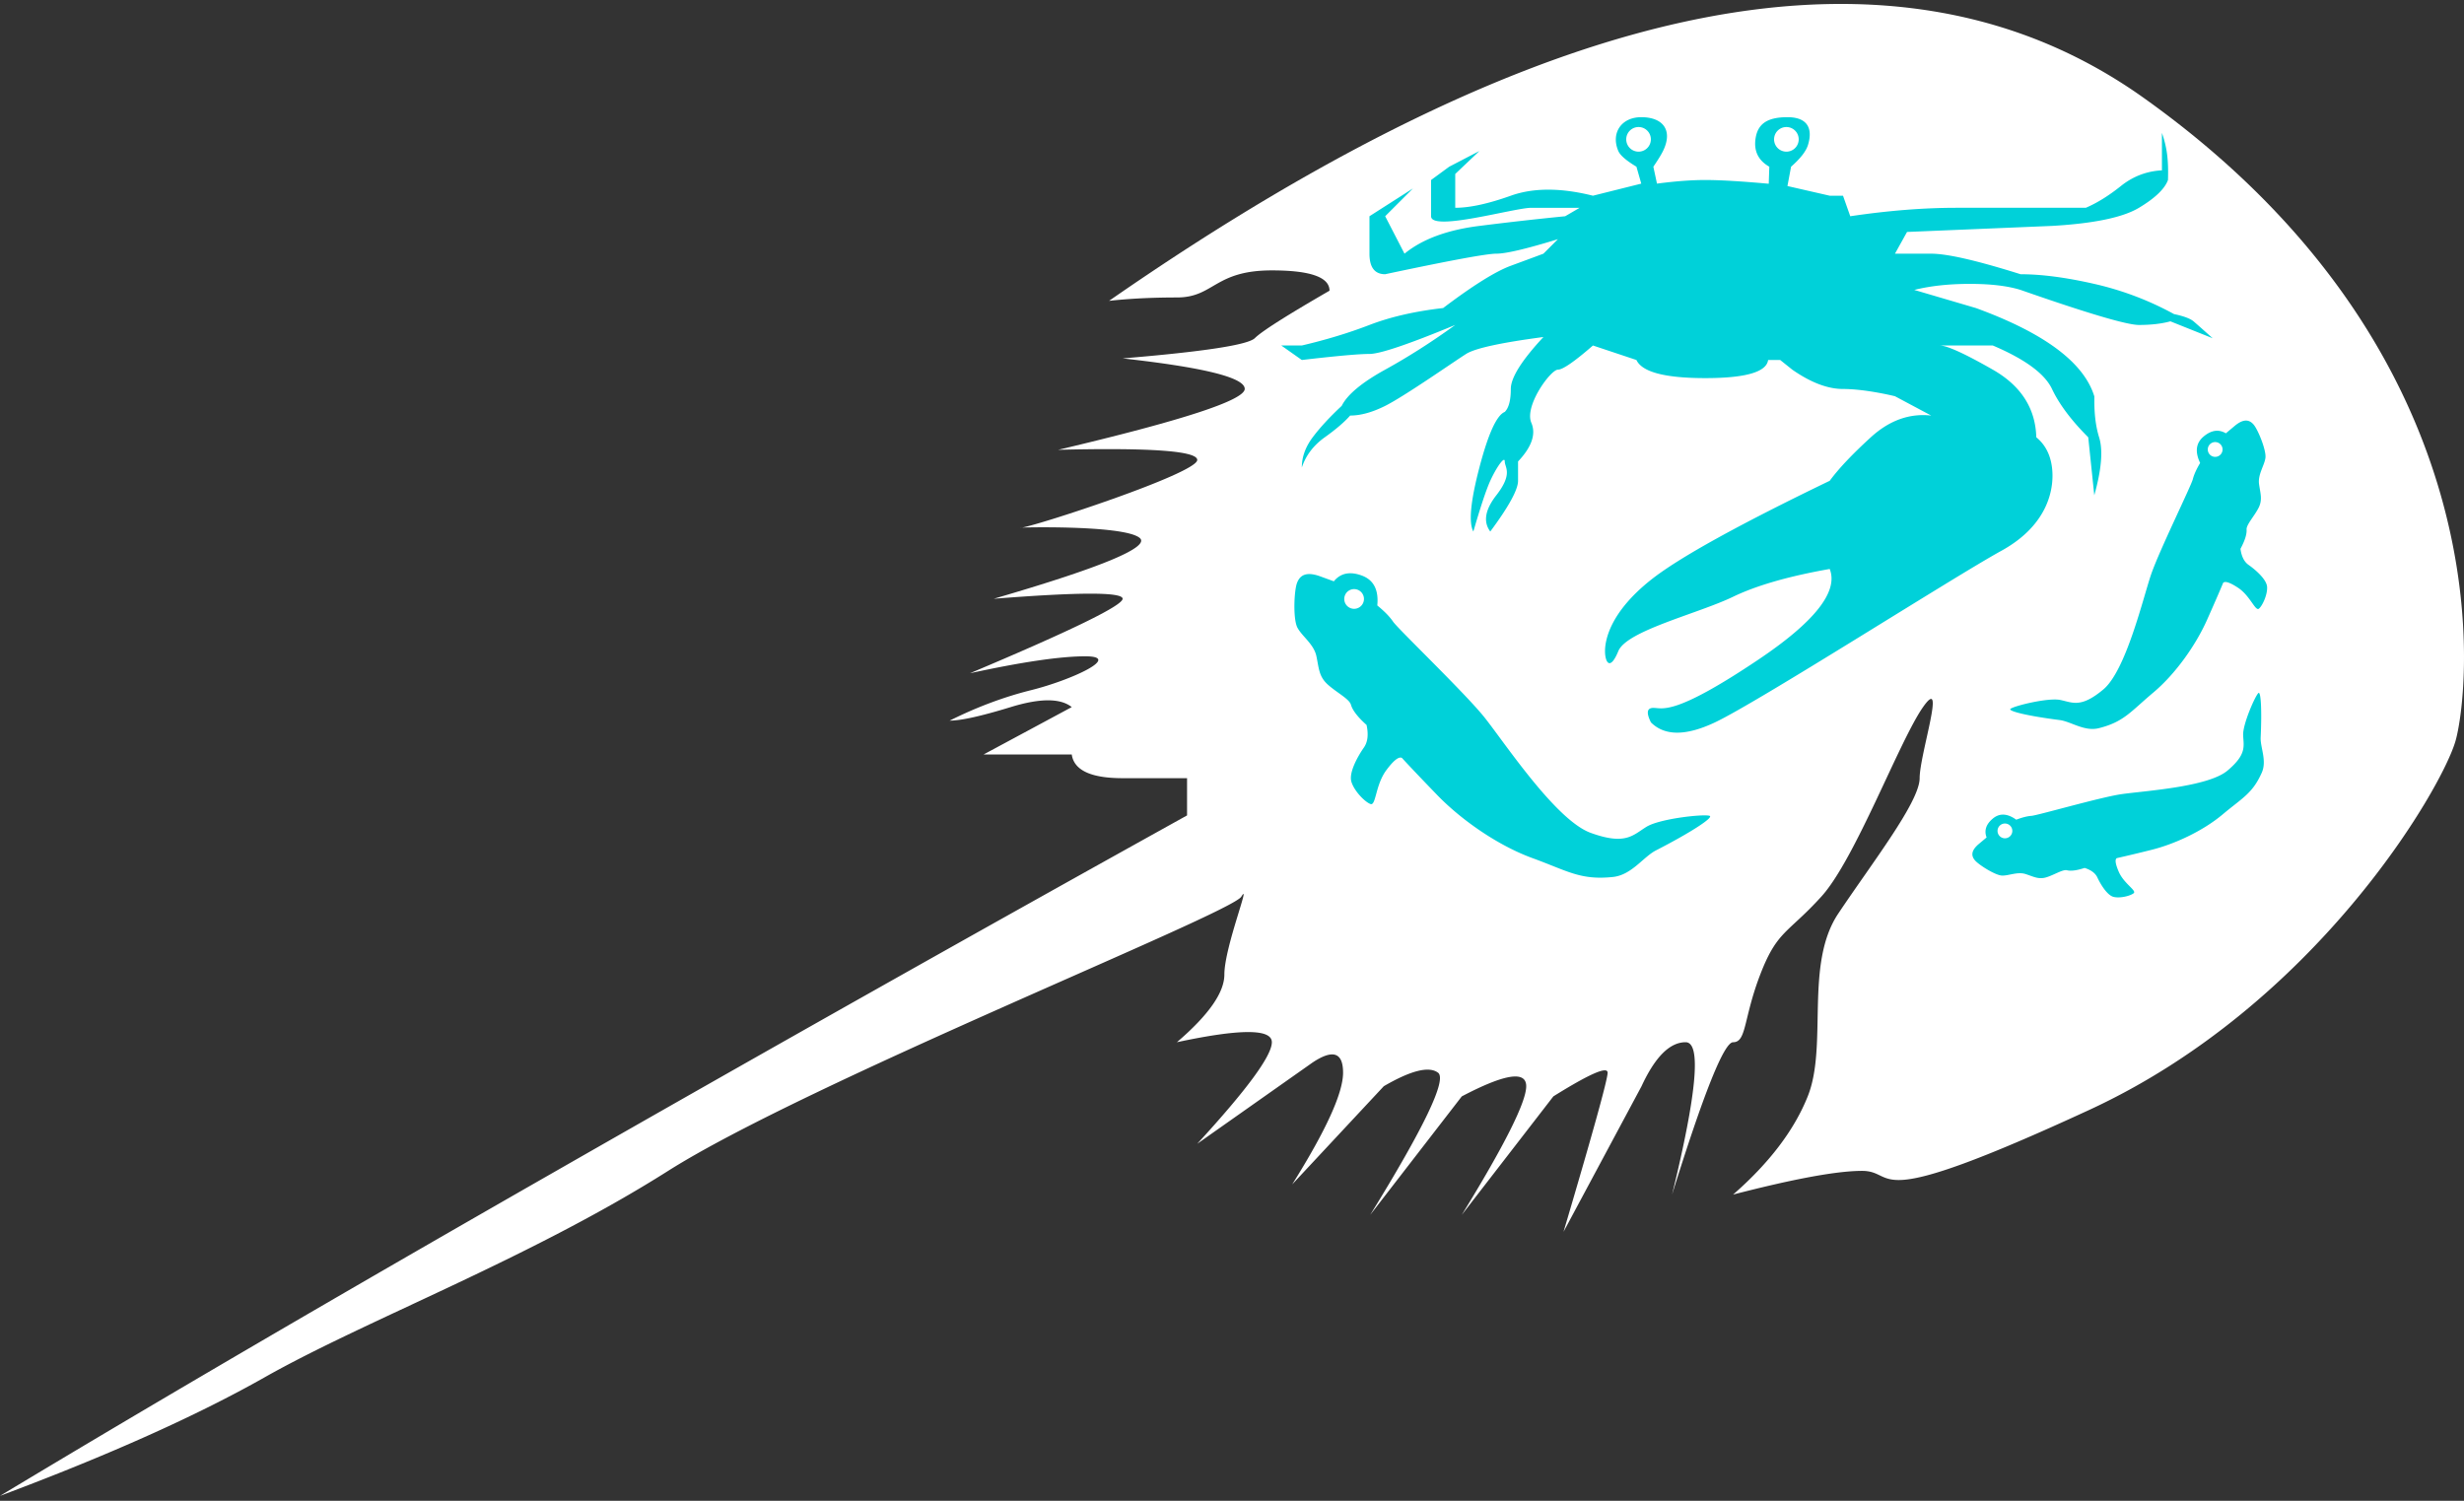 <svg width="417" height="254" viewBox="0 0 417 254" xmlns="http://www.w3.org/2000/svg">
    <rect x="0" y="0" width="417" height="254" fill="#333333" stroke="none"/>
    <g fill="none" fill-rule="evenodd">
        <path d="M0 253.167c26.171-15.758 57.55-34.092 94.134-55.003a9698.465 9698.465 0 0 1 106.76-60.16v-6.302H189.99c-5.357 0-8.227-1.337-8.61-4.01h-14.923l14.923-8.021c-1.913-1.528-5.357-1.528-10.332 0-4.974 1.527-8.418 2.291-10.331 2.291 4.592-2.291 9.184-4.01 13.775-5.156 6.888-1.719 15.498-5.73 9.184-5.73-4.21 0-10.714.955-19.515 2.865 17.22-7.257 25.829-11.459 25.829-12.605 0-1.146-7.27-1.146-21.811 0 18.367-5.347 26.594-8.785 24.68-10.313-2.869-2.291-21.81-1.719-20.089-1.719 1.722 0 29.848-9.167 29.848-11.458 0-1.528-7.845-2.101-23.534-1.72 21.046-4.965 31.57-8.402 31.57-10.312 0-1.91-6.888-3.629-20.664-5.157 13.776-1.146 21.237-2.292 22.385-3.437 1.148-1.146 5.358-3.82 12.628-8.022 0-2.291-3.253-3.437-9.758-3.437-9.757 0-9.757 4.583-16.071 4.583-4.21 0-8.036.191-11.48.573C263.076-1.412 321.432-12.87 362.758 16.54c61.99 44.117 55.103 100.839 52.807 108.86-2.296 8.021-23.533 44.69-61.99 62.451-38.457 17.761-32.143 10.313-38.457 10.313-4.21 0-11.48 1.337-21.812 4.01 6.123-5.347 10.332-10.885 12.628-16.615 3.444-8.594-.574-22.345 5.166-30.939 5.74-8.594 13.775-18.907 13.775-22.918 0-4.01 4.592-17.76.574-12.031-4.017 5.729-11.48 25.782-17.22 32.084-5.739 6.303-7.46 5.73-10.33 13.178s-2.297 11.46-4.593 11.46c-1.53 0-4.974 8.593-10.331 25.782 4.209-17.189 4.974-25.783 2.295-25.783-2.678 0-5.165 2.483-7.461 7.448l-13.202 24.637c4.975-16.806 7.462-25.783 7.462-26.928 0-1.146-3.061.19-9.184 4.01l-15.498 20.053c7.27-11.84 10.906-19.098 10.906-21.772 0-2.673-3.635-2.1-10.906 1.72l-15.497 20.052c9.184-14.896 13.01-22.918 11.48-24.063-1.531-1.146-4.592-.382-9.184 2.291l-15.498 16.616c5.74-9.167 8.61-15.47 8.61-18.907 0-3.438-1.722-4.011-5.166-1.72l-19.515 13.751c8.418-9.167 12.627-14.896 12.627-17.188 0-2.292-5.357-2.292-16.071 0 5.357-4.583 8.036-8.403 8.036-11.459 0-4.583 4.591-16.042 2.87-13.178-1.722 2.865-73.47 31.512-97.004 46.409-23.533 14.897-51.085 25.21-68.304 34.95C33.29 239.607 18.368 246.29 0 253.167z" fill="#FFF"/>
        <path d="M230.453 97.404c2.012.732 2.891 2.421 2.636 5.066 1.212.989 2.1 1.898 2.662 2.729.843 1.245 12.124 12.04 15.45 16.183 3.325 4.144 12.055 17.412 17.989 19.571 5.934 2.16 7.171.381 9.45-1.019 2.277-1.4 9.76-2.197 10.696-1.856.694.253-2.908 2.671-9.083 5.846-2.17 1.115-4.113 4.17-7.298 4.501-5.514.574-7.645-1.022-13.58-3.182-5.933-2.16-12.126-6.526-16.152-10.69-2.684-2.776-4.673-4.869-5.967-6.279-.53-.27-1.413.425-2.647 2.088-1.85 2.494-1.733 6.057-2.67 5.716-.937-.341-2.746-2.173-3.23-3.757-.485-1.585 1.13-4.4 2.111-5.802.655-.935.805-2.21.45-3.826-1.484-1.322-2.365-2.464-2.644-3.426-.289-.996-2.434-2.06-3.94-3.429-1.506-1.37-1.47-2.764-1.907-4.8-.438-2.037-2.436-3.351-3.204-4.804-.768-1.453-.575-6.193-.085-7.54.49-1.347 1.558-2.014 3.953-1.143l2.29.834c1.134-1.387 2.707-1.714 4.72-.981zm-.717 2.4a1.667 1.667 0 1 0-1.141 3.133 1.667 1.667 0 0 0 1.141-3.133zM337.252 138.545c1.14-.956 2.463-.895 3.97.183 1.018-.385 1.874-.602 2.57-.65 1.045-.073 11.47-3.097 15.123-3.652 3.653-.555 14.686-1.177 18.047-3.997 3.361-2.82 2.716-4.187 2.661-6.05-.055-1.86 2.059-6.647 2.59-7.092.392-.33.603 2.686.377 7.515-.079 1.697 1.09 3.935.186 5.97-1.565 3.522-3.267 4.248-6.628 7.068-3.361 2.82-8.143 5.025-12.051 5.995a256.127 256.127 0 0 1-5.858 1.4c-.348.225-.234 1 .342 2.324.863 1.987 3.054 3.161 2.524 3.607-.531.445-2.264.895-3.388.633s-2.263-2.218-2.769-3.3c-.337-.721-1.055-1.257-2.153-1.608-1.312.432-2.307.564-2.984.395-.7-.174-2.086.747-3.435 1.176-1.348.428-2.177-.081-3.558-.53-1.38-.447-2.866.297-4.01.252-1.142-.045-3.936-1.818-4.579-2.584-.643-.766-.675-1.642.681-2.78l1.297-1.089c-.443-1.167-.095-2.23 1.045-3.186zm1.254 1.124a1.25 1.25 0 1 0 1.607 1.916 1.25 1.25 0 0 0-1.607-1.916zM372.93 73.882c-1.296 1.087-1.49 2.578-.585 4.473-.632 1.062-1.044 1.977-1.237 2.745-.288 1.153-5.738 12.212-7.084 16.187-1.346 3.975-4.232 16.183-8.051 19.388-3.82 3.205-5.22 2.217-7.289 1.791-2.07-.425-7.838 1.001-8.441 1.507-.446.374 2.882 1.2 8.324 1.892 1.912.243 4.181 1.988 6.635 1.375 4.248-1.06 5.396-2.821 9.215-6.026 3.82-3.205 7.233-8.117 9.093-12.296 1.24-2.785 2.15-4.876 2.73-6.273.32-.344 1.162-.065 2.528.837 2.05 1.353 2.927 4.032 3.53 3.526.603-.506 1.45-2.355 1.38-3.662-.07-1.308-2.03-2.963-3.138-3.74-.74-.518-1.196-1.425-1.37-2.72.744-1.383 1.088-2.469 1.035-3.258-.056-.818 1.248-2.186 1.995-3.61.747-1.423.343-2.45.116-4.08-.227-1.63.9-3.145 1.077-4.431.177-1.287-1.25-4.756-1.978-5.624-.729-.868-1.702-1.076-3.243.218l-1.474 1.236c-1.217-.724-2.473-.542-3.768.545zm1.155 1.232a1.25 1.25 0 1 1 1.609 1.915 1.25 1.25 0 0 1-1.609-1.915zM302.502 19.833c3.526 0 4.293 2.045 3.475 4.703-.326 1.061-1.28 2.288-2.862 3.68l-.613 3.27 7.155 1.637h2.25l1.226 3.475c6.406-.954 12.403-1.431 17.991-1.431h21.875c1.909-.818 3.885-2.044 5.93-3.68 2.044-1.636 4.36-2.522 6.95-2.658v-6.338c.429 1.215.72 2.43.877 3.645.155 1.215.204 2.658.146 4.329-.546 1.499-2.181 3.066-4.907 4.702-2.726 1.636-7.633 2.658-14.72 3.067l-24.533 1.022-2.045 3.68h6.134c2.726 0 7.769 1.159 15.128 3.476 3.544 0 7.701.545 12.472 1.635a52.03 52.03 0 0 1 13.493 5.111c1.653.347 2.762.761 3.325 1.244.563.483 1.635 1.431 3.217 2.845l-7.156-2.862c-1.499.41-3.27.614-5.315.614-2.044 0-8.723-1.977-20.036-5.93-2.18-.681-5.042-1.022-8.586-1.022-3.544 0-6.679.341-9.405 1.023l10.427 3.066c11.585 4.226 18.264 9.2 20.036 14.925.063.204-.205 3.68.817 6.951.682 2.181.41 5.452-.817 9.814l-1.023-9.814c-2.862-2.862-4.906-5.588-6.133-8.178-1.227-2.59-4.566-5.043-10.018-7.36h-8.995c1.226 0 4.225 1.363 8.995 4.09 4.77 2.725 7.224 6.541 7.36 11.448 1.5 1.227 2.385 2.93 2.658 5.111.409 3.272-.409 9.61-8.587 14.107-8.177 4.498-41.093 25.557-48.453 29.032-4.906 2.317-8.518 2.317-10.835 0-.818-1.635-.682-2.453.409-2.453 1.635 0 3.475 1.43 17.786-8.178 9.54-6.406 13.562-11.517 12.062-15.334-6.95 1.227-12.403 2.794-16.355 4.703-5.929 2.862-17.991 5.724-19.422 9.2-1.431 3.475-2.25 1.84-2.25 0s.819-6.543 7.77-12.063c4.634-3.68 14.72-9.268 30.257-16.765 1.5-2.044 3.817-4.497 6.951-7.36 3.135-2.862 6.543-4.089 10.223-3.68l-6.134-3.271s-4.906-1.227-8.79-1.227c-2.59 0-5.453-1.09-8.587-3.27l-2.045-1.636h-2.044c-.273 2.044-3.817 3.066-10.631 3.066-6.815 0-10.7-1.022-11.654-3.066l-7.36-2.454c-3.134 2.726-5.11 4.09-5.928 4.09-1.227 0-5.725 6.133-4.498 8.995.818 1.908.068 4.089-2.25 6.542v3.271c0 1.5-1.566 4.362-4.701 8.587-1.227-1.635-.886-3.68 1.022-6.133 2.862-3.68 1.431-4.703 1.431-5.725 0-1.022-1.431 1.022-2.453 3.271-.682 1.5-1.636 4.362-2.862 8.587-.818-1.499-.478-5.11 1.022-10.836 1.499-5.724 2.93-8.859 4.293-9.404.682-.682 1.022-1.976 1.022-3.885 0-1.908 1.84-4.838 5.52-8.791-7.223.954-11.585 1.908-13.084 2.862-2.249 1.431-10.427 7.156-13.698 8.792-2.18 1.09-4.157 1.635-5.929 1.635-.954 1.09-2.385 2.317-4.293 3.68-1.908 1.363-3.203 3.067-3.884 5.111 0-1.771.613-3.475 1.84-5.11 1.226-1.636 2.862-3.408 4.906-5.316.954-1.909 3.408-3.953 7.36-6.134 3.953-2.18 7.905-4.702 11.858-7.564-7.905 3.27-12.744 4.906-14.516 4.906-1.771 0-5.588.341-11.448 1.023l-3.476-2.454h3.476c4.088-.954 7.905-2.112 11.448-3.475 3.544-1.363 7.701-2.318 12.471-2.863 5.043-3.816 8.86-6.201 11.45-7.155 2.589-.955 4.429-1.636 5.52-2.045l2.453-2.453c-5.316 1.635-8.791 2.453-10.427 2.453-1.636 0-7.905 1.159-18.809 3.476-1.772 0-2.658-1.159-2.658-3.476v-6.338l7.36-4.702-4.702 4.702 3.271 6.338c2.999-2.453 7.224-4.02 12.676-4.702a530.467 530.467 0 0 1 14.515-1.636l2.454-1.431h-8.178c-2.862 0-16.969 4.089-16.969 1.431v-6.133l3.067-2.25 5.11-2.657-4.088 3.884v5.725c2.453 0 5.588-.682 9.404-2.044 3.817-1.363 8.45-1.363 13.902 0l8.178-2.045-.818-2.862c-1.73-1.044-2.753-1.93-3.066-2.658-1.293-3.005.486-5.725 3.884-5.725 3.676 0 5.407 2.208 3.68 5.725-.3.61-.845 1.497-1.635 2.658l.613 2.862c3.104-.409 5.83-.613 8.178-.613 2.483 0 6.062.21 10.737.633l.098-2.882c-1.908-1.09-2.678-2.726-2.309-4.907.396-2.343 1.958-3.476 5.376-3.476zm-.177 1.667a2.084 2.084 0 1 0-.002 4.168 2.084 2.084 0 0 0 .002-4.168zm-25.02 0a2.084 2.084 0 1 0-.002 4.168 2.084 2.084 0 0 0 .002-4.168z" fill="#00D1D9"/>
    </g>
</svg>
